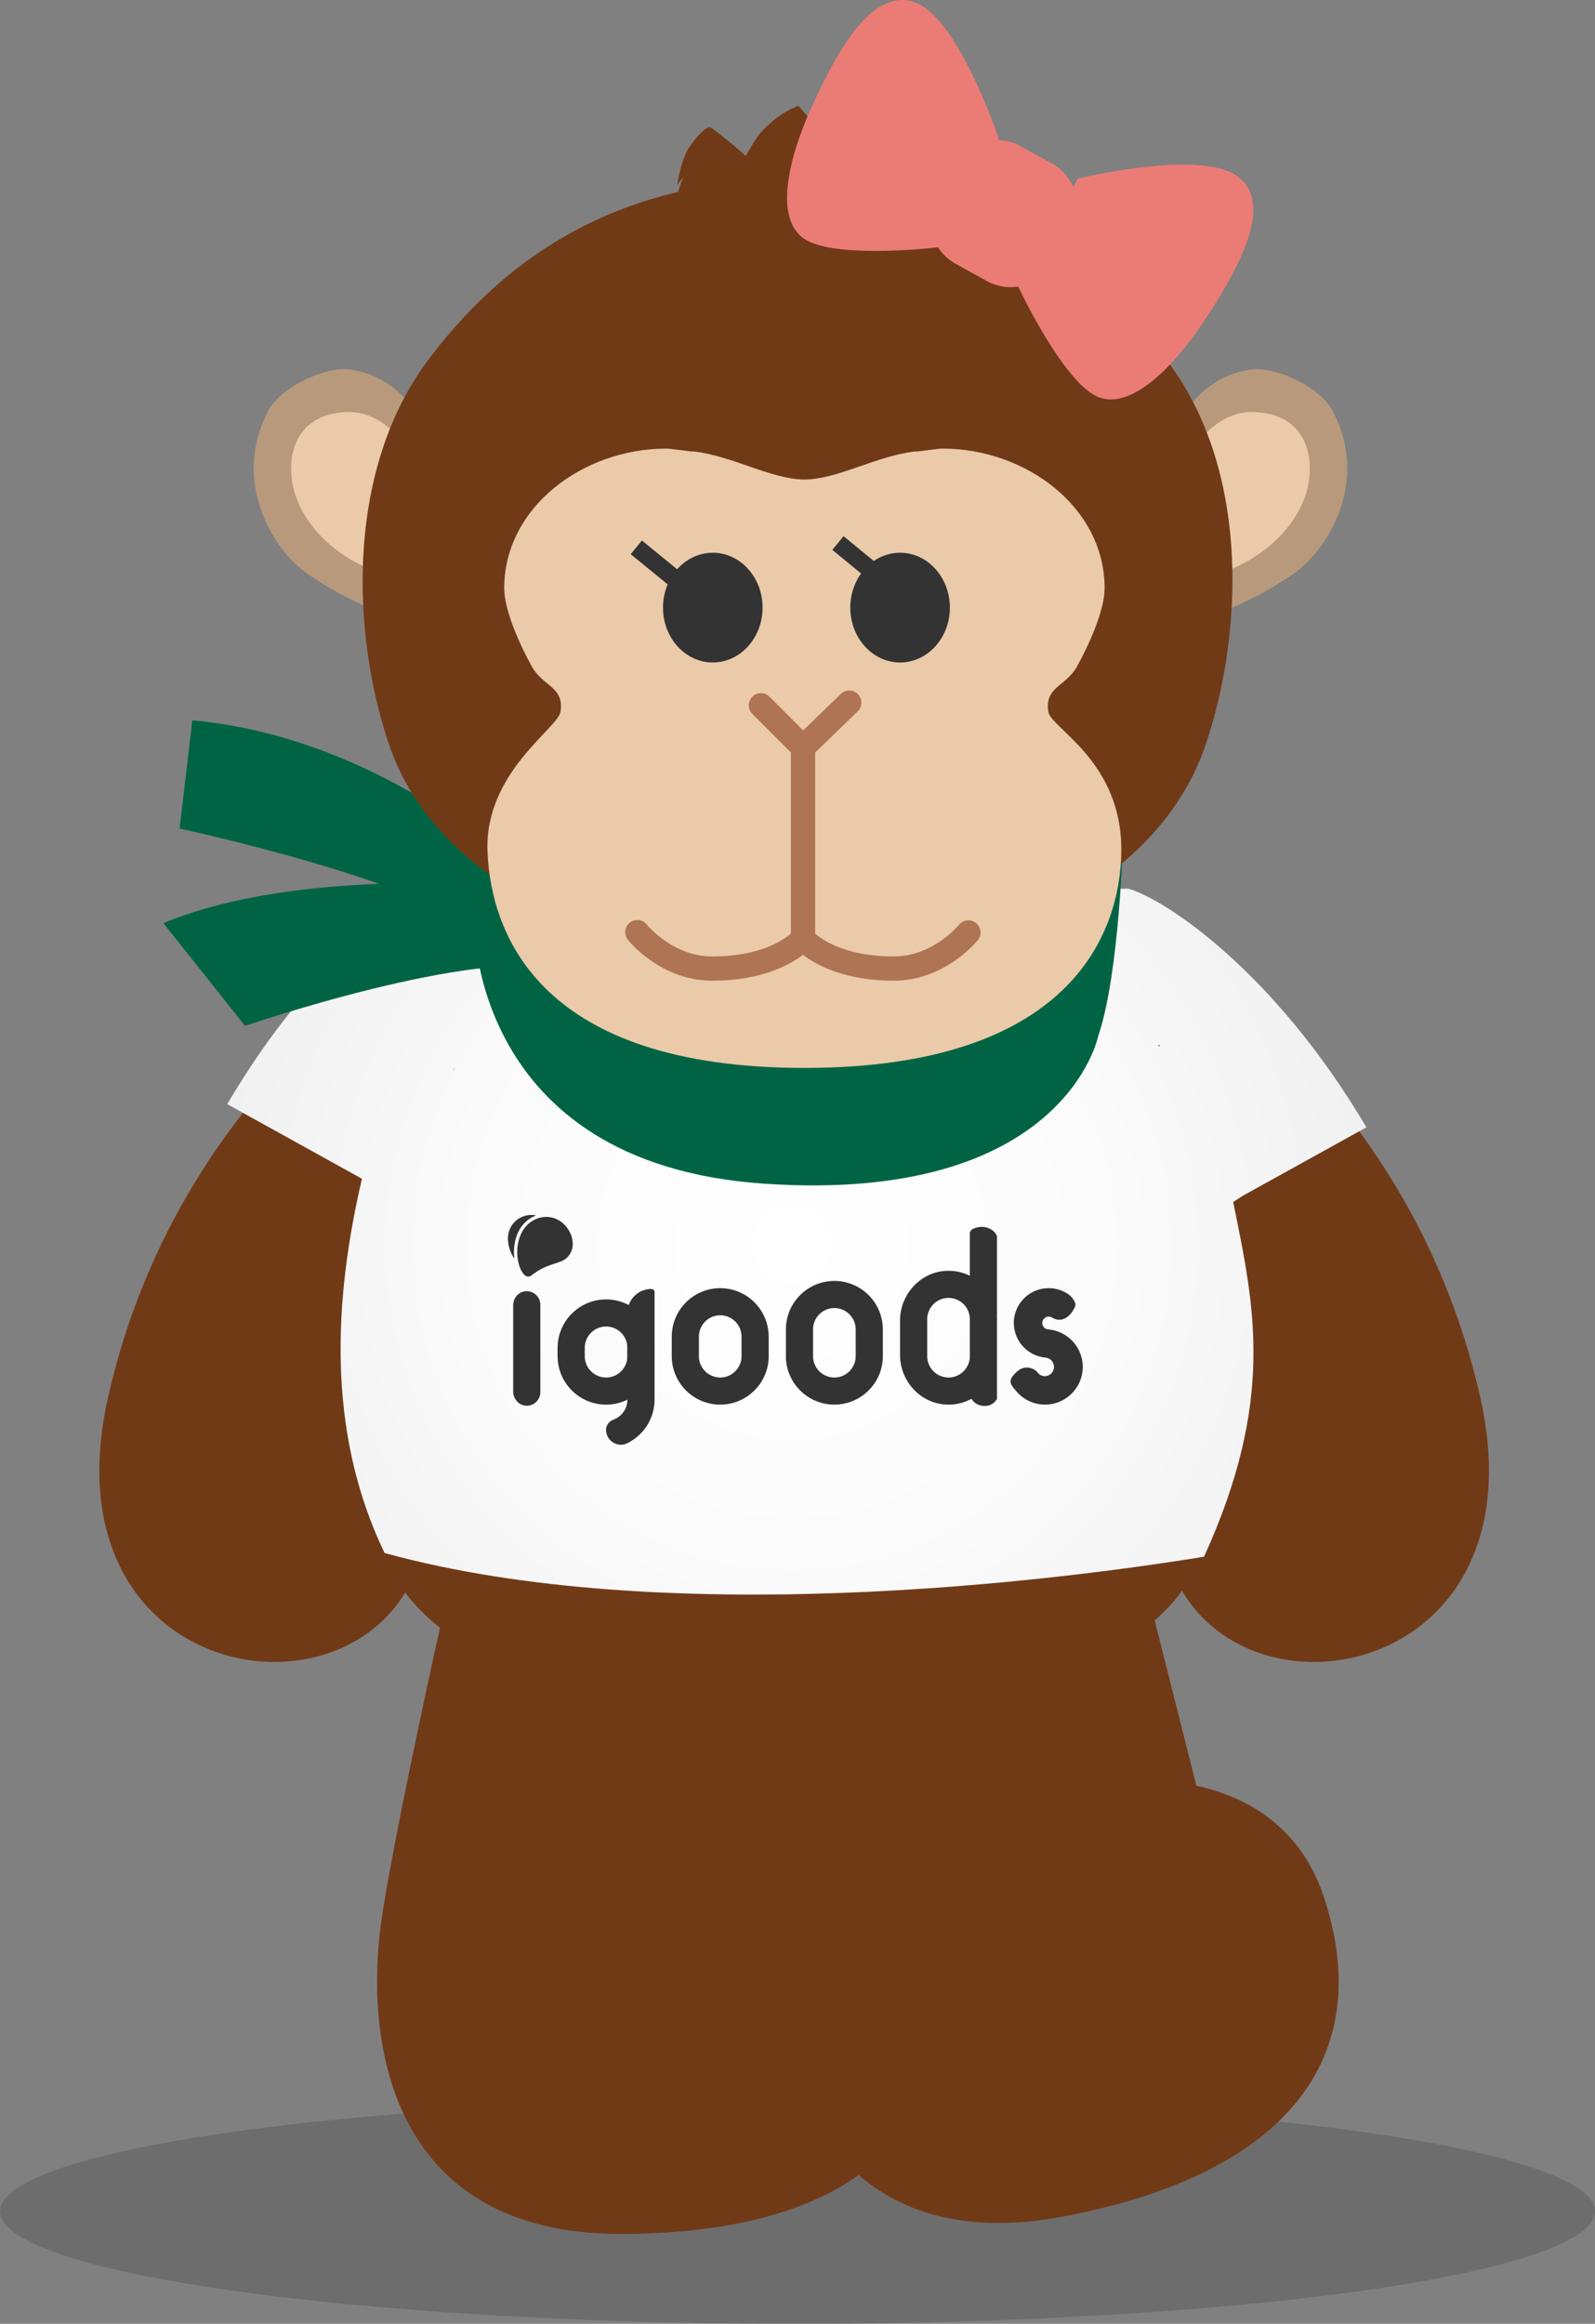 <svg xmlns="http://www.w3.org/2000/svg" width="174.49" height="254.173" viewBox="0 0 174.49 254.173"><rect x="0" y="0" width="174.49" height="254.173" fill="#808080" stroke="none"/><defs><radialGradient id="a" cx="3235.87" cy="2892.518" fx="3235.87" fy="2892.518" r="32.432" gradientTransform="matrix(-3.581 0 0 3.581 11674.337 -10221.865)" gradientUnits="userSpaceOnUse"><stop offset="0" stop-color="#fff"/><stop offset=".294" stop-color="#fbfbfb"/><stop offset=".547" stop-color="#f1f1f1"/><stop offset=".783" stop-color="#dfe0e0"/><stop offset="1" stop-color="#c8c9ca"/></radialGradient></defs><ellipse cx="87.245" cy="241.871" rx="87.245" ry="12.301" opacity=".15"/><path d="M109.624 199.569c7.124-6.285 29.519-8.88 35.143 7.742 5.621 16.617-2.604 30.223-28.406 35.12-25.805 4.9-31.746-16.495-32.268-28.659-.526-12.16 1.248-51.258 1.248-51.258l36.543-2.876 10.146 40.245" fill="#713a17"/><path d="M69.361 200.977c8.136-4.902 30.634-3.43 33.175 13.93 2.544 17.356-7.991 29.263-34.256 29.444-26.262.179-28.263-21.936-26.593-33.993 1.673-12.057 10.447-50.198 10.447-50.198l36.464 3.74 2.12 38.396" fill="#713a17"/><path d="M72.683 124.547s-23.88 23.552-26.279 36.231c4.767 29.926-42.808 28.406-34.576-7.977 8.229-36.389 38.237-51.503 38.237-51.503l22.618 23.249zm28.392 0s23.88 23.552 26.279 36.231c-4.767 29.926 42.808 28.406 34.576-7.977-8.229-36.389-38.237-51.503-38.237-51.503l-22.618 23.249z" fill="#713a17"/><path d="M50.507 112.176h72.483s22.23 30.214 6.962 60.753c-2.425 4.848-16.183 16.658-43.203 14.583-27.019 2.076-40.777-9.735-43.201-14.583-15.269-30.539 6.96-60.753 6.96-60.753z" fill="#713a17"/><path d="M53.468 139.132c0 18.069 14.649 32.717 32.718 32.717 18.069 0 32.716-14.648 32.716-32.717s-14.647-32.718-32.716-32.718c-18.069 0-32.718 14.649-32.718 32.718z" fill="#eacaa9"/><path d="M84.127 168.878c.015.114-.621.195.351.295 3.082.312 5.531-.354 8.513-.882l.255.122c2.309-.581 4.578-1.609 6.774-2.807 4.128-2.083 7.668-5.214 10.436-8.869-.018.135-.004.217.292-.137 1.176-1.522 2.471-3.874 3.457-6.442l.446-1.129c.145-.281.234-.337.289-.372.41-1.181.59-2.288.856-3.281 3.38-13.168-3.362-29.228-17.943-35.444-2.964-1.447-6.24-2.219-9.421-2.56-4.743-.457-10.869.634-15.039 2.655.211-1.342-9.683 4.645-8.09 3.044-2.568 1.995-5.684 5.74-5.898 5.895-.703.347-3.507 1.649-6.803 10.11-1.277 3.362-1.319 8.833-1.439 10.055-.244 1.974-.176-4.602-.429-2.65.775-13.385 9.788-25.512 22.02-30.349 12.165-5.058 27.053-2.554 37.034 6.464 1.672 1.494 5.739 5.503 8.701 12.179 2.94 6.602 4.204 16.009 1.366 24.825-2.676 8.841-9.277 16.33-16.348 20.172-7.068 4.014-14.052 4.68-17.915 4.595l-1.42-.078c-8.657-.142-18.414-5.261-23.064-10.772-2.206-2.455-3.972-5.318-5.401-8.272.84 1.279 1.652 2.437 2.431 3.373-1.888-2.724-3.325-5.74-3.633-6.98-1.893-6.776-.483-2.972.848-.693.87 1.672.126-.741 1.511 1.819-.895-1.88-1.233-2.885-1.837-4.885-.125-.209 2.136 6.073 1.898 4.594-.907-1.787-1.534-3.956-2.007-5.971.219.7 2.323 6.779 2.583 6.317-.584-.938-2.401-5.286-2.125-5.777.038-.09.527 1.905.951 2.845-1.907-6.061-1.511-9.568-.439-4.016-.463-1.9-.856-4.653-.851-6.738l.006.016c.094 1.033.153 2.821.329 3.76-.188-1.158-.159-2.344-.255-3.516l.159.612c.1.871.117 1.75.242 2.652-.118-.764-.104-1.546-.164-2.321.13.576.255 1.235.383 1.952.544 2.706 1.428 5.15 1.943 6.509 3.816 11.218 14.742 19.466 26.446 20.082z" fill="#b8997c"/><path d="M24.859 120.769c13.585-22.986 25.553-23.224 25.553-23.224l73.04-.342c4.051 1.185 15.917 8.992 26.029 26.102l-13.561 7.509-1.015.662c2.363 11.521 4.6 21.694-3.186 38.796-16.39 2.674-59.032 8.003-89.643-.403-6.488-13.433-5.469-28.118-2.479-40.939l-14.738-8.161z" fill="url(#a)"/><path d="M57.64 95.827S42.142 80.683 21.037 78.791l-1.39 11.839s28.473 6.081 34.5 12.543l3.493-7.346z" fill="#006444"/><path d="M59.079 97.234s-25.104-2.932-41.21 3.736l8.939 11.239s25.372-8.704 34.812-6.125l-2.54-8.85z" fill="#006444"/><path d="M51.854 100.52s-.675 26.754 31.763 28.952c32.806 2.223 36.518-16.121 36.518-16.121 2.338-6.807 2.724-21.6 2.724-21.6" fill="#006444"/><path fill="#333" d="M27.81 112.499l.017-.022-.035.052.018-.03zm98.856 1.8c.12-.009.19.073.263.145-.125-.006-.208-.05-.263-.145zm.265.146v.003l-.002-.003h.002zm6.579 18.9l-.028-.078.028.078zm-83.884-16.462c.044.1.059.094.024.149-.021-.116-.054-.135-.024-.149zm.025.152h-.002l.001-.002.001.002zm-11.436 11.979l.03-.067-.03.067z"/><path d="M116.65 93.334l-.002.415.002-.415z" fill="#006444"/><path d="M118.435 149.861a4.127 4.127 0 01-4.455 3.76 4.111 4.111 0 01-2.84-1.498c-.342-.412-.692-.774-.548-1.253.086-.287.516-.729.766-.934a1.556 1.556 0 012.187.218.974.974 0 00.696.367 1.015 1.015 0 00.181-2.02h-.006a7.582 7.582 0 01-.149-.019 3.815 3.815 0 01-3.343-4.101 3.812 3.812 0 014.12-3.467 3.85 3.85 0 011.846.659c.351.245.902.924.732 1.316-.474 1.089-1.432 1.868-2.503 1.238a.805.805 0 00-.336-.118.71.71 0 00-.758.64.698.698 0 00.634.758h.019c.044.006.093.006.137.019a4.119 4.119 0 013.623 4.437zm-27.156-9.754a5.307 5.307 0 00-5.302 5.298v2.933c0 2.921 2.381 5.298 5.302 5.298s5.302-2.377 5.302-5.298v-2.933a5.308 5.308 0 00-5.302-5.298zm2.332 8.232c0 1.283-1.045 2.332-2.332 2.332s-2.332-1.049-2.332-2.332v-2.933c0-1.283 1.045-2.332 2.332-2.332s2.332 1.049 2.332 2.332v2.933zm-14.82-7.44a5.307 5.307 0 00-5.302 5.298v2.141c0 2.921 2.381 5.298 5.302 5.298s5.302-2.377 5.302-5.298v-2.141a5.308 5.308 0 00-5.302-5.298zm2.332 7.44c0 1.283-1.045 2.332-2.332 2.332s-2.332-1.049-2.332-2.332v-2.141c0-1.283 1.045-2.332 2.332-2.332s2.332 1.049 2.332 2.332v2.141zm-9.858-7.352a.34.34 0 01.34.34v11.767a5.298 5.298 0 01-3 4.77c-.226.11-.458.159-.688.159a1.63 1.63 0 01-1.614-1.631c0-.505.332-.933.807-1.113.319-.116.604-.302.84-.538a2.303 2.303 0 00.684-1.648v-9.478a2.629 2.629 0 012.629-2.629z" fill="#333"/><path d="M66.303 142.128a5.307 5.307 0 00-5.302 5.298v.913c0 2.921 2.381 5.298 5.302 5.298s5.302-2.377 5.302-5.298v-.913a5.308 5.308 0 00-5.302-5.298zm2.333 6.211c0 1.283-1.045 2.332-2.332 2.332s-2.332-1.049-2.332-2.332v-.913c0-1.283 1.045-2.332 2.332-2.332s2.332 1.049 2.332 2.332v.913zm-9.525 3.934c0 .864-.737 1.555-1.617 1.479-.78-.068-1.352-.773-1.352-1.556v-9.425c0-.714.478-1.37 1.178-1.51a1.486 1.486 0 011.791 1.454v9.557zm49.958-16.945c0-.547-1.131-1.586-2.631-.914a.583.583 0 00-.339.533v4.597a5.232 5.232 0 00-2.369-.545c-2.938.02-5.266 2.51-5.266 5.449v3.748c0 2.877 2.233 5.335 5.108 5.437a5.228 5.228 0 002.712-.638c.069.121.153.23.25.327.573.582 1.939.748 2.534-.316v-8.709a3.54 3.54 0 00-.016-.359h.016v-8.61zm-2.97 13.011c0 1.283-1.045 2.332-2.332 2.332s-2.332-1.049-2.332-2.332v-4.041c0-1.283 1.045-2.332 2.332-2.332s2.332 1.049 2.332 2.332v4.041zm-49.827-10.671a3.938 3.938 0 01-.705-2.185 2.557 2.557 0 012.557-2.591c.096 0 .198.005.299.014.077.01.15.019.227.039-.825.299-1.544.946-1.968 1.848-.42.893-.526 1.949-.41 2.875z" fill="#333"/><path d="M62.418 137.045c-.396.733-.955.917-1.732 1.168-.685.217-1.534.497-2.494 1.259-.265.207-.516.212-.767.014-.183-.145-.352-.386-.487-.7a4.047 4.047 0 01-.111-.289c-.034-.096-.063-.203-.092-.309-.236-.936-.227-2.171.275-3.242.458-.979 1.307-1.626 2.243-1.795.101-.019.203-.034.304-.039a2.728 2.728 0 011.216.188c.767.304 1.404.979 1.708 1.809.251.695.227 1.399-.063 1.935z" fill="#333"/><path d="M145.814 44.974c-1.438-2.752-6.421-4.958-9.059-4.547-5.985.933-8.025 6.362-8.025 6.362l2.525 20.795s4.253-.701 10.245-4.818c3.732-2.565 8.361-10.046 4.314-17.792z" fill="#b8997c"/><path d="M128.89 50.929c1.219-1.308 3.83-5.862 8.011-5.862 4.944 0 6.919 3.513 6.271 7.652-.697 4.452-5.115 9.306-12.407 10.726l-1.875-12.516z" fill="#eacaa9"/><path d="M29.327 44.974c1.438-2.752 6.421-4.958 9.059-4.547 5.985.933 8.025 6.362 8.025 6.362l-2.525 20.795s-4.253-.701-10.245-4.818c-3.732-2.565-8.361-10.046-4.314-17.792z" fill="#b8997c"/><path d="M46.25 50.929c-1.219-1.308-3.83-5.862-8.011-5.862-4.944 0-6.919 3.513-6.271 7.652.697 4.452 5.115 9.306 12.407 10.726l1.875-12.516z" fill="#eacaa9"/><path d="M127.658 39.437c-7.514-9.862-15.877-15.196-24.576-17.775-1.722-3.489-4.237-8.572-4.237-8.572l-1.093-.105-.896.132c-.231.037-.348.07-.426.093-.426.11-.744.24-1.024.369-1.742.841-2.872 1.879-3.819 2.964-1.629-1.907-4.235-4.97-4.235-4.97-2.687 1.011-4.377 3.233-4.377 3.233a23.524 23.524 0 00-1.388 2.253c-1.365-1.243-3.739-3.142-3.932-3.153-.564-.034-1.692 1.433-1.692 1.433l-.687.938c-.227.492-.443.949-.593 1.391-.256.809-.444 1.677-.606 2.536l.734-.869c-.308.629-.534 1.236-.61 1.661-9.869 2.291-19.432 7.763-27.401 18.441-9.102 12.196-8.287 30.248-4.182 42.166 4.684 13.595 19.402 18.646 19.402 18.646h51.03s14.109-5.052 18.792-18.646c4.105-11.918 5.046-30.056-4.183-42.166z" fill="#713a17"/><path d="M114.681 77.839c-.405-2.742 1.913-2.73 3.142-4.94 1.248-2.246 3.02-6.1 3.02-8.559 0-8.843-8.603-15.274-17.743-15.274-.42 0-2.473.298-2.885.328v-.026c-4.296.458-8.501 3.048-12.214 3.085-3.712-.037-7.918-2.627-12.214-3.085v.026c-.412-.031-2.464-.328-2.885-.328-9.139 0-17.742 6.431-17.742 15.274 0 2.459 1.773 6.313 3.02 8.559 1.229 2.21 3.547 2.198 3.142 4.94-.275 1.845-8.346 6.663-7.988 15.319.378 9.13 5.804 23.651 34.667 23.651s34.559-14.508 34.669-23.651c.118-9.92-7.714-13.474-7.989-15.319z" fill="#eacaa9"/><ellipse cx="98.468" cy="66.46" rx="5.446" ry="6.001" fill="#333"/><ellipse cx="77.976" cy="66.46" rx="5.446" ry="6.001" fill="#333"/><path d="M87.848 83.076c-.34 0-.679-.129-.939-.387l-4.606-4.606a1.33 1.33 0 010-1.877 1.33 1.33 0 011.877 0l3.682 3.684 4.143-4.009a1.327 1.327 0 011.845 1.907l-5.08 4.916a1.319 1.319 0 01-.922.372z" fill="#af7454"/><path d="M87.848 104.119a1.325 1.325 0 01-1.326-1.326V81.75a1.325 1.325 0 112.652 0v21.043c0 .733-.593 1.326-1.326 1.326z" fill="#af7454"/><path d="M77.92 107.267c-5.63 0-9.091-4.304-9.236-4.487a1.326 1.326 0 012.08-1.647c.027.034 2.837 3.482 7.156 3.482 6.384 0 8.821-2.69 8.922-2.805a1.34 1.34 0 011.865-.137 1.32 1.32 0 01.157 1.853c-.127.153-3.226 3.741-10.944 3.741z" fill="#af7454"/><path d="M97.775 107.267c-7.717 0-10.815-3.588-10.943-3.741a1.325 1.325 0 01.164-1.868 1.323 1.323 0 011.868.164c.092.103 2.528 2.793 8.911 2.793 4.32 0 7.128-3.448 7.156-3.482a1.327 1.327 0 012.08 1.646c-.145.183-3.605 4.487-9.236 4.487z" fill="#af7454"/><path fill="#333" d="M69 60.62l1.225-1.5 4.721 3.855-1.225 1.5zm22.054-.475l1.23-1.499 4.566 3.747-1.229 1.498z"/><path d="M95.734 27.445c-3.126 0-6.463-.306-7.944-1.461-3.735-2.916-.265-11.47.886-14.021 2.92-6.472 6.883-13.626 11.636-11.618 4.342 1.847 8.361 13.137 8.806 14.418l.154.45-6.536 11.82-.55.06c-.913.098-3.592.353-6.452.353zm25.802 16.24c-.441 0-.875-.072-1.303-.226-3.383-1.223-7.755-9.878-8.597-11.601l-.244-.498 6.533-11.82.463-.107c1.324-.306 13.023-2.913 16.896-.213 4.236 2.95.274 10.117-3.651 16.031-1.4 2.11-5.948 8.435-10.098 8.435z" fill="#eb7c75"/><path d="M110.556 31.409a5.39 5.39 0 01-2.606-.673l-3.394-1.877a5.372 5.372 0 01-2.581-3.237 5.374 5.374 0 01.463-4.116l1.877-3.394a5.383 5.383 0 013.237-2.581 5.37 5.37 0 014.114.465l3.394 1.877a5.372 5.372 0 012.581 3.237 5.37 5.37 0 01-.463 4.114l-1.877 3.395a5.418 5.418 0 01-4.745 2.79z" fill="#eb7c75"/></svg>